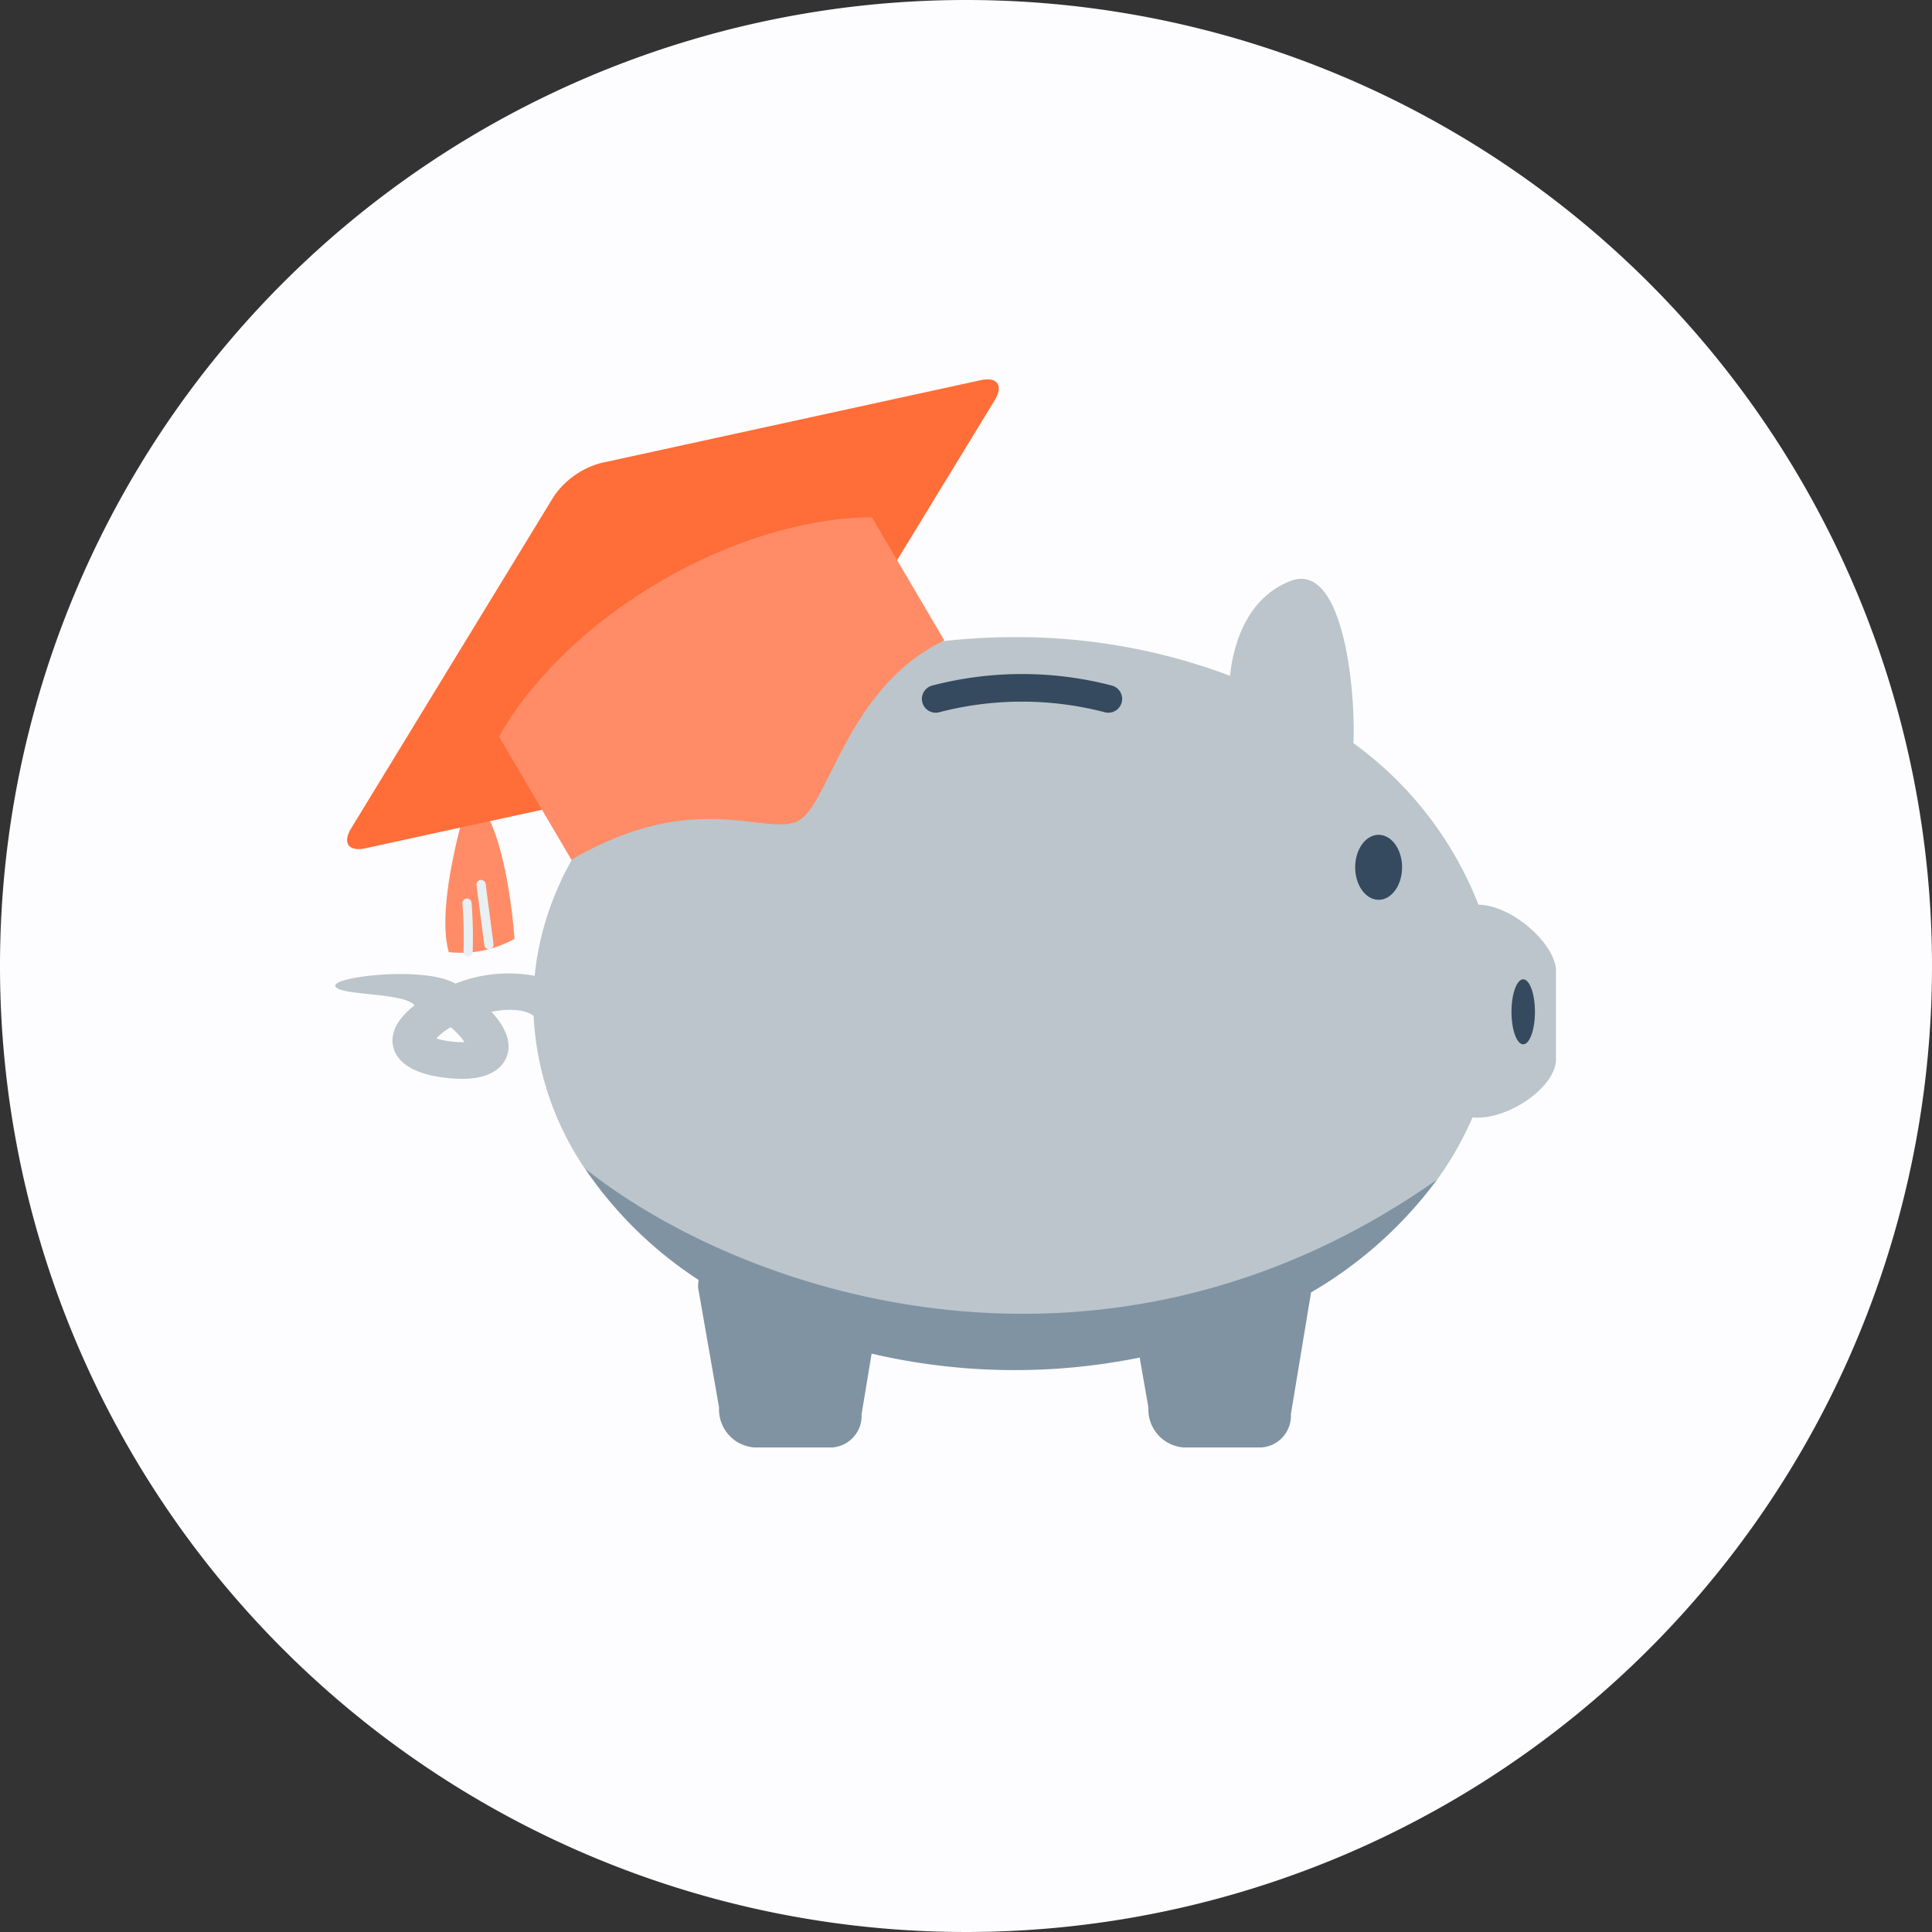 <svg id="Component_4_1" data-name="Component 4 – 1" xmlns="http://www.w3.org/2000/svg"
     xmlns:xlink="http://www.w3.org/1999/xlink" width="210" height="210" viewBox="0 0 210 210">
    <rect x="0" y="0" width="210" height="210" fill="#333333" stroke="none"/>
    <defs>
        <clipPath id="clip-path">
            <rect id="Rectangle_360" data-name="Rectangle 360" width="210" height="210" fill="none"/>
        </clipPath>
    </defs>
    <g id="Group_390" data-name="Group 390">
        <g id="Group_389" data-name="Group 389" clip-path="url(#clip-path)">
            <path id="Path_1776" data-name="Path 1776" d="M210,105A105,105,0,1,1,105,0,105,105,0,0,1,210,105"
                  fill="#fdfdff"/>
            <path id="Path_1777" data-name="Path 1777"
                  d="M160.572,121.482h0c3.8,0,8.555-3.472,8.555-6.333v-9.624c0-2.828-4.683-7.126-8.425-7.188a39.332,39.332,0,0,0-13.59-17.558c.258-5.972-1.158-19.854-6.853-17.625-5.045,1.975-6.267,7.469-6.56,10.3a65.787,65.787,0,0,0-23.4-4.2c-27.573,0-50.151,16.228-52.181,36.817a15.576,15.576,0,0,0-8.616.846c-3.293-1.941-13.426-.775-13.052.277s7.454.651,8.613,2.079c-1.785,1.384-2.637,2.932-2.347,4.4.256,1.3,1.442,2.957,5.634,3.47a15.425,15.425,0,0,0,1.857.122c2.241,0,3.779-.62,4.583-1.851.564-.865,1.138-2.721-1.369-5.433,2.007-.4,3.678-.24,4.58.436a32.434,32.434,0,0,0,5.572,16.6C89.9,149.538,131.267,148.6,156.22,128.2a35.548,35.548,0,0,0,3.839-6.742c.17.011.34.022.513.022M48.989,113.195a7.376,7.376,0,0,1-1.56-.327,6.617,6.617,0,0,1,1.561-1.212,7.63,7.63,0,0,1,1.495,1.619,8.977,8.977,0,0,1-1.5-.08"
                  fill="#bbc5cb"/>
            <path id="Path_1778" data-name="Path 1778"
                  d="M63.574,127.011A43.681,43.681,0,0,0,75.929,139.12a7.6,7.6,0,0,0-.049.83l2.278,13.032a4.143,4.143,0,0,0,3.867,4.352h8.412a3.444,3.444,0,0,0,3.214-3.617l1.089-6.582a68.448,68.448,0,0,0,29.138.428l.947,5.419a4.143,4.143,0,0,0,3.867,4.352H137.1a3.444,3.444,0,0,0,3.214-3.617l2.191-13.238A45.4,45.4,0,0,0,156.22,128.2c-35.748,25.224-74.676,13.037-92.646-1.191"
                  fill="#8093a3"/>
            <path id="Path_1779" data-name="Path 1779" d="M101.707,75.968a37.17,37.17,0,0,1,18.764,0" fill="none"
                  stroke="#354a5f" stroke-linecap="round" stroke-width="3"/>
            <path id="Path_1780" data-name="Path 1780"
                  d="M152.4,94.272c0,1.951-1.141,3.533-2.549,3.533s-2.55-1.582-2.55-3.533,1.142-3.533,2.55-3.533,2.549,1.582,2.549,3.533"
                  fill="#354a5f"/>
            <path id="Path_1781" data-name="Path 1781"
                  d="M166.841,109.98c0,1.951-.571,3.533-1.275,3.533s-1.274-1.582-1.274-3.533.57-3.533,1.274-3.533,1.275,1.582,1.275,3.533"
                  fill="#354a5f"/>
            <path id="Path_1782" data-name="Path 1782"
                  d="M50.981,86.527s-3.741,11.593-2.2,16.964a11.975,11.975,0,0,0,7.144-1.442s-.9-13.787-4.943-15.522"
                  fill="#ff8c66"/>
            <path id="Path_1783" data-name="Path 1783"
                  d="M81.023,83.195l-41.308,9.01c-1.819.4-2.515-.578-1.545-2.168L60.2,53.951a9.1,9.1,0,0,1,5.073-3.612l41.31-9.011c1.818-.4,2.513.579,1.543,2.169L86.1,79.583a9.1,9.1,0,0,1-5.073,3.612"
                  fill="#ff6d38"/>
            <path id="Path_1784" data-name="Path 1784"
                  d="M102.646,69.612C92.13,74.649,90.205,87.2,86.868,89.165s-11.166-3.7-24.757,4.292c-2.523-4.292-7.863-13.37-7.863-13.37s4.516-9.236,17.391-16.81,23.143-7.034,23.143-7.034,5.044,8.573,7.864,13.369"
                  fill="#ff8c66"/>
            <path id="Path_1785" data-name="Path 1785" d="M50.758,98.171a47.113,47.113,0,0,1,.121,5.286" fill="none"
                  stroke="#e8f0f3" stroke-linecap="round" stroke-linejoin="round" stroke-width="1"/>
            <line id="Line_176" data-name="Line 176" x2="0.849" y2="6.526" transform="translate(52.293 96.147)"
                  fill="none" stroke="#e8f0f3" stroke-linecap="round" stroke-linejoin="round" stroke-width="1"/>
        </g>
    </g>
</svg>

